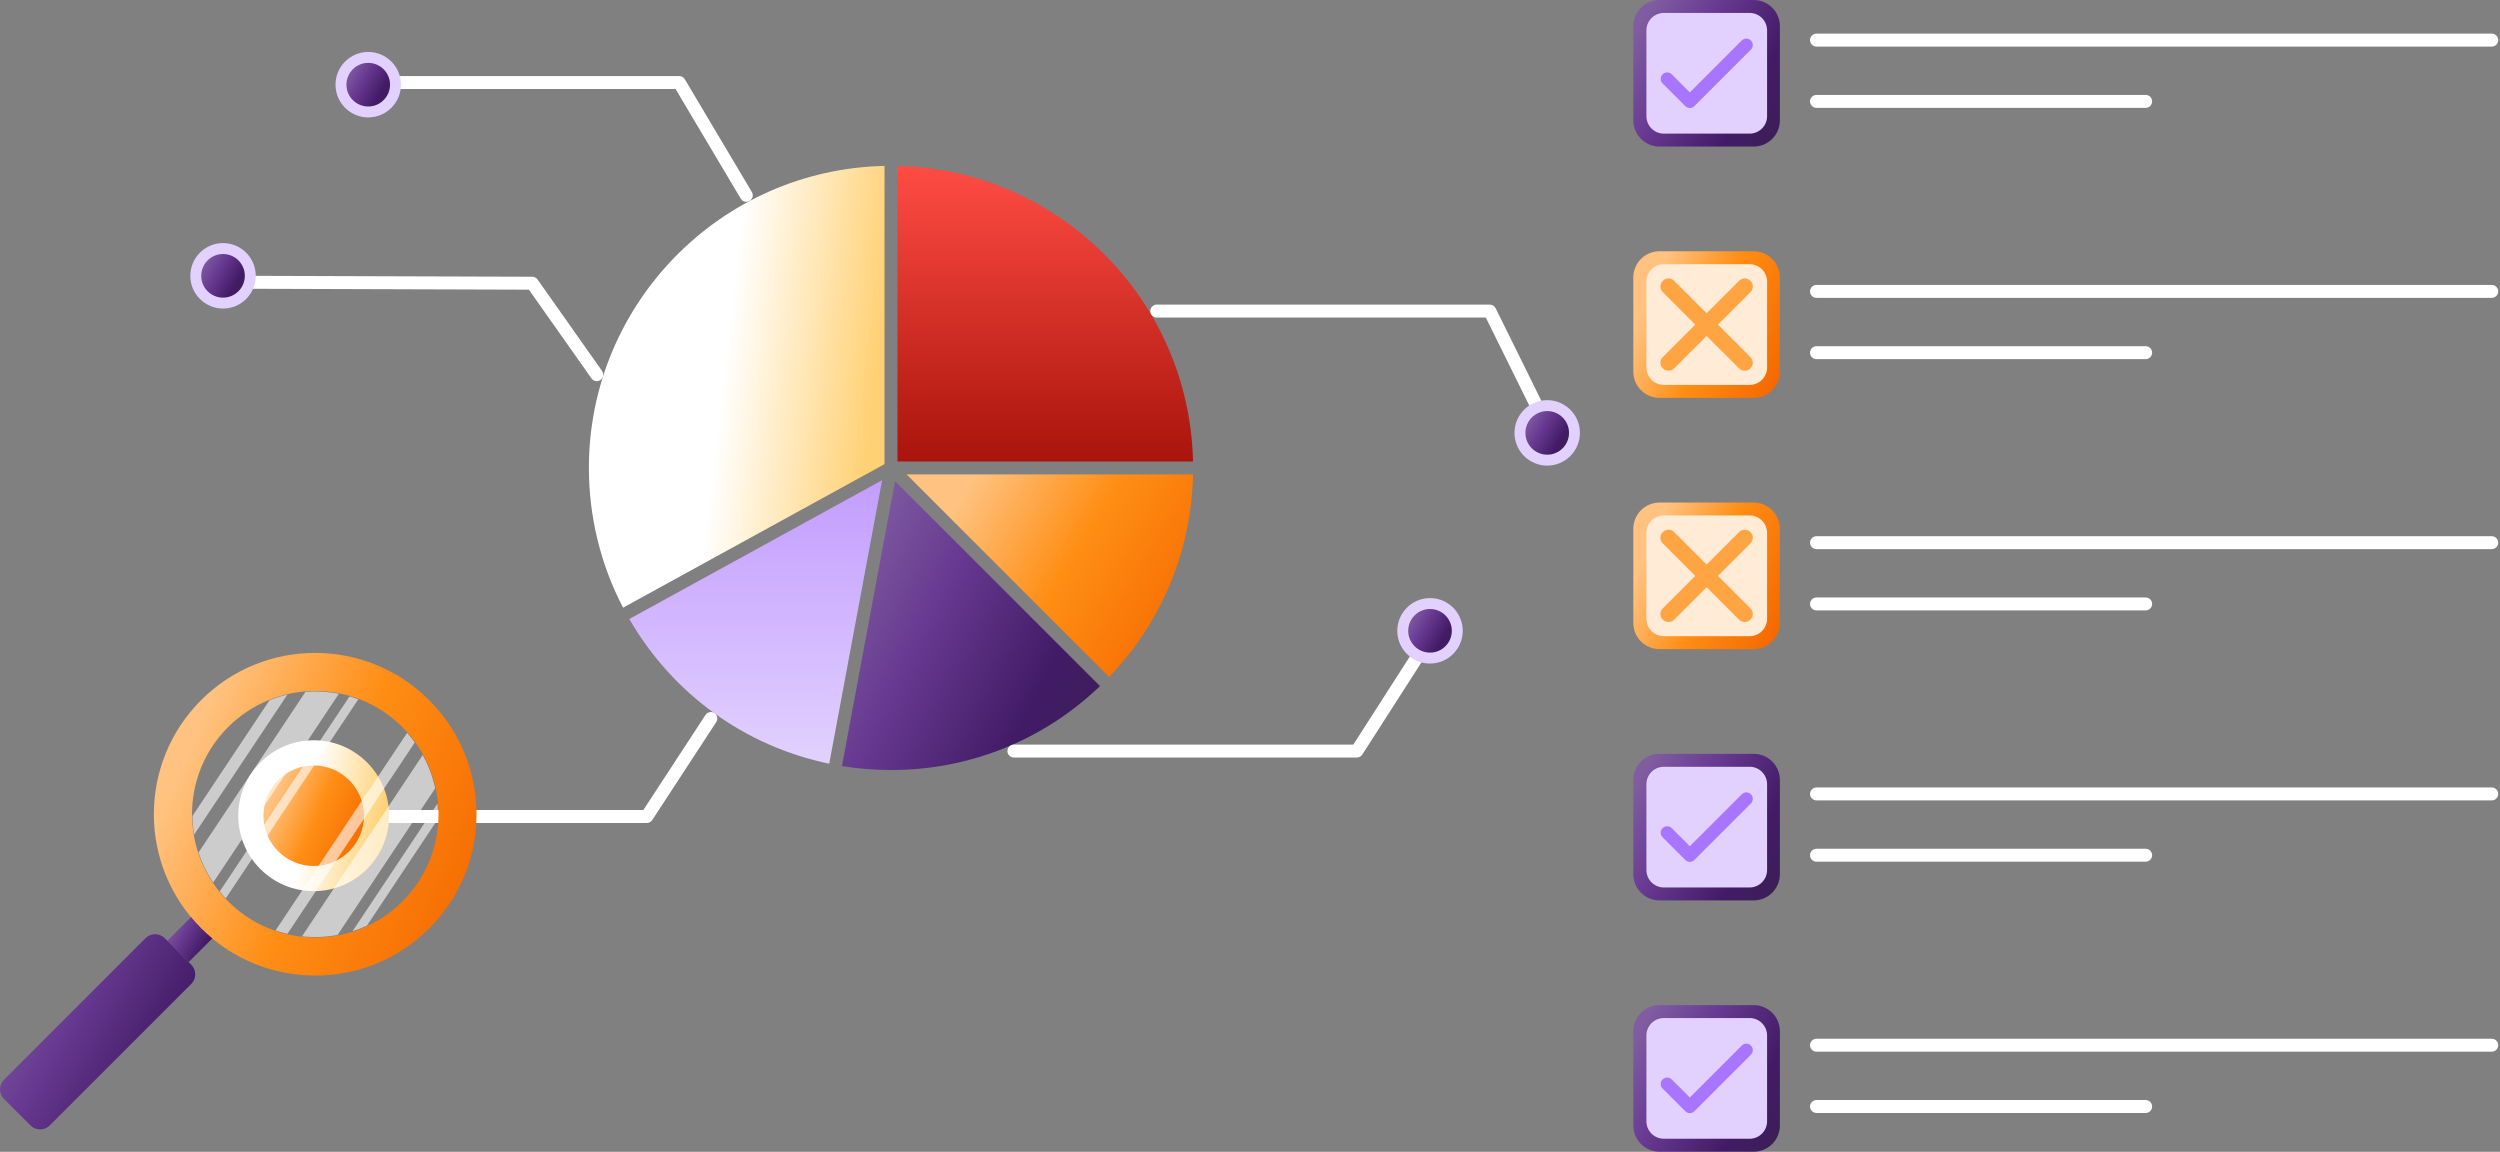 <svg width="573" height="264" viewBox="0 0 573 264" fill="none" xmlns="http://www.w3.org/2000/svg">
<rect x="0" y="0" width="573" height="264" fill="#808080" stroke="none"/>
<path d="M401.949 0H380.359C377.045 0 374.359 2.686 374.359 6V27.593C374.359 30.907 377.045 33.593 380.359 33.593H401.949C405.262 33.593 407.949 30.907 407.949 27.593V6C407.949 2.686 405.262 0 401.949 0Z" fill="url(#paint0_linear_2_460)"/>
<path d="M401.015 2.965H381.355C379.146 2.965 377.355 4.756 377.355 6.965V26.628C377.355 28.837 379.146 30.628 381.355 30.628H401.015C403.224 30.628 405.015 28.837 405.015 26.628V6.965C405.015 4.756 403.224 2.965 401.015 2.965Z" fill="#E2D1FF"/>
<path d="M387.308 24.756C386.928 24.756 386.549 24.612 386.259 24.322L381.063 19.126C380.485 18.548 380.485 17.608 381.063 17.031C381.641 16.453 382.581 16.453 383.159 17.031L387.305 21.177L399.212 9.271C399.79 8.693 400.73 8.693 401.307 9.271C401.885 9.848 401.885 10.788 401.307 11.366L388.352 24.322C388.067 24.61 387.687 24.756 387.308 24.756Z" fill="#A775FF"/>
<path d="M571.11 10.674H416.341C415.523 10.674 414.858 10.01 414.858 9.191C414.858 8.373 415.523 7.708 416.341 7.708H571.11C571.929 7.708 572.593 8.373 572.593 9.191C572.593 10.01 571.929 10.674 571.11 10.674Z" fill="white"/>
<path d="M491.785 24.721H416.341C415.523 24.721 414.858 24.056 414.858 23.238C414.858 22.42 415.523 21.755 416.341 21.755H491.785C492.604 21.755 493.268 22.42 493.268 23.238C493.268 24.056 492.604 24.721 491.785 24.721Z" fill="white"/>
<path d="M401.949 172.779H380.359C377.045 172.779 374.359 175.465 374.359 178.779V200.372C374.359 203.686 377.045 206.372 380.359 206.372H401.949C405.262 206.372 407.949 203.686 407.949 200.372V178.779C407.949 175.465 405.262 172.779 401.949 172.779Z" fill="url(#paint1_linear_2_460)"/>
<path d="M401.015 175.744H381.355C379.146 175.744 377.355 177.535 377.355 179.744V199.407C377.355 201.616 379.146 203.407 381.355 203.407H401.015C403.224 203.407 405.015 201.616 405.015 199.407V179.744C405.015 177.535 403.224 175.744 401.015 175.744Z" fill="#E2D1FF"/>
<path d="M387.308 197.535C386.928 197.535 386.549 197.391 386.259 197.101L381.063 191.905C380.485 191.327 380.485 190.387 381.063 189.81C381.641 189.232 382.581 189.232 383.159 189.81L387.305 193.956L399.212 182.05C399.79 181.472 400.73 181.472 401.307 182.05C401.885 182.628 401.885 183.567 401.307 184.145L388.352 197.101C388.067 197.389 387.687 197.535 387.308 197.535Z" fill="#A775FF"/>
<path d="M571.11 183.453H416.341C415.523 183.453 414.858 182.789 414.858 181.97C414.858 181.152 415.523 180.487 416.341 180.487H571.11C571.929 180.487 572.593 181.152 572.593 181.97C572.593 182.789 571.929 183.453 571.11 183.453Z" fill="white"/>
<path d="M491.785 197.5H416.341C415.523 197.5 414.858 196.835 414.858 196.017C414.858 195.199 415.523 194.534 416.341 194.534H491.785C492.604 194.534 493.268 195.199 493.268 196.017C493.268 196.835 492.604 197.5 491.785 197.5Z" fill="white"/>
<path d="M401.949 230.372H380.359C377.045 230.372 374.359 233.058 374.359 236.372V257.965C374.359 261.279 377.045 263.965 380.359 263.965H401.949C405.262 263.965 407.949 261.279 407.949 257.965V236.372C407.949 233.058 405.262 230.372 401.949 230.372Z" fill="url(#paint2_linear_2_460)"/>
<path d="M401.015 233.337H381.355C379.146 233.337 377.355 235.128 377.355 237.337V257C377.355 259.209 379.146 261 381.355 261H401.015C403.224 261 405.015 259.209 405.015 257V237.337C405.015 235.128 403.224 233.337 401.015 233.337Z" fill="#E2D1FF"/>
<path d="M387.308 255.128C386.928 255.128 386.549 254.984 386.259 254.694L381.063 249.498C380.485 248.92 380.485 247.981 381.063 247.403C381.641 246.825 382.581 246.825 383.159 247.403L387.305 251.549L399.212 239.643C399.79 239.065 400.73 239.065 401.307 239.643C401.885 240.221 401.885 241.16 401.307 241.738L388.352 254.694C388.067 254.982 387.687 255.128 387.308 255.128Z" fill="#A775FF"/>
<path d="M571.11 241.046H416.341C415.523 241.046 414.858 240.382 414.858 239.563C414.858 238.745 415.523 238.08 416.341 238.08H571.11C571.929 238.08 572.593 238.745 572.593 239.563C572.593 240.382 571.929 241.046 571.11 241.046Z" fill="white"/>
<path d="M491.785 255.093H416.341C415.523 255.093 414.858 254.428 414.858 253.61C414.858 252.792 415.523 252.127 416.341 252.127H491.785C492.604 252.127 493.268 252.792 493.268 253.61C493.268 254.428 492.604 255.093 491.785 255.093Z" fill="white"/>
<path d="M401.949 57.593H380.359C377.045 57.593 374.359 60.279 374.359 63.593V85.186C374.359 88.5 377.045 91.186 380.359 91.186H401.949C405.262 91.186 407.949 88.5 407.949 85.186V63.593C407.949 60.279 405.262 57.593 401.949 57.593Z" fill="url(#paint3_linear_2_460)"/>
<path d="M401.015 60.558H381.355C379.146 60.558 377.355 62.349 377.355 64.558V84.221C377.355 86.43 379.146 88.221 381.355 88.221H401.015C403.224 88.221 405.015 86.43 405.015 84.221V64.558C405.015 62.349 403.224 60.558 401.015 60.558Z" fill="#FFEBD6"/>
<path d="M571.11 68.267H416.341C415.523 68.267 414.858 67.603 414.858 66.784C414.858 65.966 415.523 65.301 416.341 65.301H571.11C571.929 65.301 572.593 65.966 572.593 66.784C572.593 67.603 571.929 68.267 571.11 68.267Z" fill="white"/>
<path d="M491.785 82.314H416.341C415.523 82.314 414.858 81.649 414.858 80.831C414.858 80.013 415.523 79.348 416.341 79.348H491.785C492.604 79.348 493.268 80.013 493.268 80.831C493.268 81.649 492.604 82.314 491.785 82.314Z" fill="white"/>
<path d="M401.192 81.837C401.924 82.569 401.924 83.707 401.192 84.438C400.827 84.804 400.379 84.966 399.892 84.966C399.404 84.966 398.957 84.804 398.591 84.438L391.154 77.001L383.717 84.438C383.351 84.804 382.904 84.966 382.416 84.966C381.928 84.966 381.481 84.804 381.116 84.438C380.384 83.707 380.384 82.569 381.116 81.837L388.553 74.4L381.116 66.962C380.384 66.231 380.384 65.093 381.116 64.361C381.847 63.63 382.985 63.63 383.717 64.361L391.154 71.799L398.591 64.361C399.323 63.63 400.461 63.63 401.192 64.361C401.924 65.093 401.924 66.231 401.192 66.962L393.755 74.4L401.192 81.837Z" fill="#FFA443"/>
<path d="M401.949 115.186H380.359C377.045 115.186 374.359 117.872 374.359 121.186V142.779C374.359 146.093 377.045 148.779 380.359 148.779H401.949C405.262 148.779 407.949 146.093 407.949 142.779V121.186C407.949 117.872 405.262 115.186 401.949 115.186Z" fill="url(#paint4_linear_2_460)"/>
<path d="M401.015 118.151H381.355C379.146 118.151 377.355 119.942 377.355 122.151V141.814C377.355 144.023 379.146 145.814 381.355 145.814H401.015C403.224 145.814 405.015 144.023 405.015 141.814V122.151C405.015 119.942 403.224 118.151 401.015 118.151Z" fill="#FFEBD6"/>
<path d="M571.11 125.86H416.341C415.523 125.86 414.858 125.196 414.858 124.377C414.858 123.559 415.523 122.894 416.341 122.894H571.11C571.929 122.894 572.593 123.559 572.593 124.377C572.593 125.196 571.929 125.86 571.11 125.86Z" fill="white"/>
<path d="M491.785 139.907H416.341C415.523 139.907 414.858 139.242 414.858 138.424C414.858 137.606 415.523 136.941 416.341 136.941H491.785C492.604 136.941 493.268 137.606 493.268 138.424C493.268 139.242 492.604 139.907 491.785 139.907Z" fill="white"/>
<path d="M401.192 139.43C401.924 140.162 401.924 141.3 401.192 142.031C400.827 142.397 400.379 142.559 399.892 142.559C399.404 142.559 398.957 142.397 398.591 142.031L391.154 134.594L383.717 142.031C383.351 142.397 382.904 142.559 382.416 142.559C381.928 142.559 381.481 142.397 381.116 142.031C380.384 141.3 380.384 140.162 381.116 139.43L388.553 131.993L381.116 124.555C380.384 123.824 380.384 122.686 381.116 121.954C381.847 121.223 382.985 121.223 383.717 121.954L391.154 129.392L398.591 121.954C399.323 121.223 400.461 121.223 401.192 121.954C401.924 122.686 401.924 123.824 401.192 124.555L393.755 131.993L401.192 139.43Z" fill="#FFA443"/>
<path d="M252.116 157.25C239.163 169.672 222.212 176.492 204.214 176.492C200.437 176.492 196.663 176.187 192.973 175.582L205.154 110.289L252.116 157.25Z" fill="url(#paint5_linear_2_460)"/>
<path d="M202.181 110.06L190.059 175.044C170.725 171.036 154.158 159.043 144.238 141.874L202.181 110.06Z" fill="url(#paint6_linear_2_460)"/>
<path d="M273.438 105.773H205.695V38.029C242.696 38.81 272.657 68.769 273.438 105.773Z" fill="url(#paint7_linear_2_460)"/>
<path d="M202.731 38.029V106.378L142.812 139.277C137.676 129.457 134.973 118.418 134.973 107.256C134.973 69.57 165.233 38.822 202.731 38.029Z" fill="url(#paint8_linear_2_460)"/>
<path d="M273.441 108.736C273.076 126.18 266.291 142.561 254.211 155.154L207.788 108.736H273.441Z" fill="url(#paint9_linear_2_460)"/>
<path d="M353.139 96.406C352.593 96.406 352.067 96.103 351.809 95.58L340.55 72.784H265.131C264.312 72.784 263.648 72.119 263.648 71.3C263.648 70.482 264.312 69.817 265.131 69.817H341.47C342.033 69.817 342.549 70.137 342.8 70.643L354.468 94.265C354.83 94.999 354.53 95.887 353.796 96.249C353.585 96.356 353.359 96.406 353.139 96.406Z" fill="white"/>
<path d="M310.993 173.625H232.382C231.564 173.625 230.899 172.961 230.899 172.142C230.899 171.324 231.564 170.659 232.382 170.659H310.185L323.433 149.998C323.874 149.309 324.792 149.108 325.482 149.549C326.171 149.991 326.372 150.909 325.93 151.598L312.246 172.941C311.968 173.367 311.497 173.625 310.993 173.625Z" fill="white"/>
<path d="M148.258 188.624H78.382C77.563 188.624 76.899 187.96 76.899 187.141C76.899 186.323 77.563 185.658 78.382 185.658H147.455L161.692 163.872C162.141 163.187 163.059 162.994 163.743 163.442C164.428 163.891 164.621 164.809 164.172 165.493L149.496 187.95C149.226 188.371 148.757 188.624 148.258 188.624Z" fill="white"/>
<path d="M136.781 87.359C136.315 87.359 135.858 87.14 135.568 86.731L121.221 66.393L56.786 66.184C55.968 66.182 55.306 65.515 55.308 64.696C55.31 63.88 55.973 63.218 56.791 63.218C56.794 63.218 56.794 63.218 56.796 63.218L121.998 63.429C122.479 63.431 122.928 63.665 123.203 64.056L137.991 85.02C138.462 85.689 138.304 86.615 137.634 87.086C137.374 87.272 137.076 87.359 136.781 87.359Z" fill="white"/>
<path d="M171.052 46.255C170.546 46.255 170.055 45.997 169.777 45.531L154.832 20.394H90.67C89.852 20.394 89.187 19.729 89.187 18.911C89.187 18.092 89.852 17.428 90.67 17.428H155.678C156.201 17.428 156.685 17.703 156.953 18.152L172.326 44.013C172.746 44.718 172.512 45.625 171.811 46.044C171.57 46.188 171.31 46.255 171.052 46.255Z" fill="white"/>
<path d="M327.757 137.08C323.624 137.08 320.259 140.445 320.259 144.585C320.259 146.923 321.335 149.019 323.019 150.393C323.752 150.993 324.601 151.457 325.53 151.747C326.236 151.967 326.981 152.084 327.757 152.084C331.894 152.084 335.259 148.721 335.259 144.582C335.259 140.443 331.894 137.08 327.757 137.08ZM327.757 149.123C325.169 149.123 323.061 147.087 323.061 144.585C323.061 142.08 325.166 140.044 327.757 140.044C330.349 140.044 332.457 142.08 332.457 144.585C332.457 147.087 330.349 149.123 327.757 149.123Z" fill="#E2D1FF"/>
<path d="M332.759 144.583C332.759 147.34 330.518 149.582 327.757 149.582C325.002 149.582 322.759 147.34 322.759 144.583C322.759 141.825 325 139.582 327.757 139.582C330.515 139.585 332.759 141.825 332.759 144.583Z" fill="url(#paint10_linear_2_460)"/>
<path d="M354.62 91.715C350.486 91.715 347.121 95.08 347.121 99.219C347.121 101.558 348.198 103.653 349.881 105.027C350.615 105.627 351.464 106.091 352.393 106.381C353.098 106.602 353.844 106.719 354.62 106.719C358.757 106.719 362.121 103.356 362.121 99.216C362.121 95.077 358.757 91.715 354.62 91.715ZM354.62 103.757C352.032 103.757 349.924 101.721 349.924 99.219C349.924 96.714 352.029 94.678 354.62 94.678C357.211 94.678 359.319 96.714 359.319 99.219C359.319 101.721 357.211 103.757 354.62 103.757Z" fill="#E2D1FF"/>
<path d="M359.621 99.218C359.621 101.974 357.38 104.217 354.62 104.217C351.865 104.217 349.621 101.974 349.621 99.218C349.621 96.459 351.863 94.217 354.62 94.217C357.378 94.219 359.621 96.459 359.621 99.218Z" fill="url(#paint11_linear_2_460)"/>
<path d="M84.398 11.907C80.264 11.907 76.899 15.273 76.899 19.412C76.899 21.75 77.975 23.846 79.659 25.22C80.393 25.82 81.242 26.284 82.17 26.574C82.876 26.795 83.621 26.911 84.398 26.911C88.534 26.911 91.899 23.548 91.899 19.409C91.899 15.27 88.534 11.907 84.398 11.907ZM84.398 23.95C81.809 23.95 79.701 21.914 79.701 19.412C79.701 16.907 81.807 14.871 84.398 14.871C86.989 14.871 89.097 16.907 89.097 19.412C89.097 21.914 86.989 23.95 84.398 23.95Z" fill="#E2D1FF"/>
<path d="M89.399 19.411C89.399 22.167 87.158 24.409 84.398 24.409C81.642 24.409 79.399 22.167 79.399 19.411C79.399 16.652 81.64 14.409 84.398 14.409C87.155 14.412 89.399 16.652 89.399 19.411Z" fill="url(#paint12_linear_2_460)"/>
<path d="M51.116 55.716C46.982 55.716 43.618 59.082 43.618 63.221C43.618 65.559 44.694 67.655 46.377 69.029C47.111 69.629 47.96 70.093 48.889 70.383C49.595 70.604 50.34 70.72 51.116 70.72C55.253 70.72 58.618 67.357 58.618 63.218C58.618 59.079 55.253 55.716 51.116 55.716ZM51.116 67.759C48.528 67.759 46.42 65.723 46.42 63.221C46.42 60.716 48.525 58.68 51.116 58.68C53.707 58.68 55.816 60.716 55.816 63.221C55.816 65.723 53.707 67.759 51.116 67.759Z" fill="#E2D1FF"/>
<path d="M56.118 63.22C56.118 65.976 53.877 68.218 51.116 68.218C48.361 68.218 46.118 65.976 46.118 63.22C46.118 60.461 48.359 58.218 51.116 58.218C53.874 58.221 56.118 60.461 56.118 63.22Z" fill="url(#paint13_linear_2_460)"/>
<path d="M71.896 169.67C62.367 169.67 54.61 177.427 54.61 186.968C54.61 192.359 57.091 197.19 60.972 200.357C62.664 201.74 64.621 202.809 66.761 203.478C68.388 203.987 70.107 204.256 71.896 204.256C81.43 204.256 89.187 196.504 89.187 186.963C89.187 177.422 81.43 169.67 71.896 169.67ZM71.896 197.43C65.929 197.43 61.069 192.737 61.069 186.968C61.069 181.195 65.923 176.501 71.896 176.501C77.868 176.501 82.728 181.195 82.728 186.968C82.728 192.737 77.868 197.43 71.896 197.43Z" fill="url(#paint14_linear_2_460)"/>
<path d="M83.424 186.966C83.424 193.319 78.258 198.488 71.896 198.488C65.545 198.488 60.373 193.319 60.373 186.966C60.373 180.607 65.539 175.437 71.896 175.437C78.252 175.444 83.424 180.607 83.424 186.966Z" fill="url(#paint15_linear_2_460)"/>
<g opacity="0.6">
<path d="M65.863 159.212L44.494 191.305C44.256 189.894 44.127 188.466 44.106 187.034L61.778 160.489C63.104 159.957 64.47 159.53 65.863 159.212ZM82.126 160.276L51.755 205.898C51.272 205.386 50.809 204.855 50.367 204.307L80.121 159.61C80.798 159.805 81.467 160.027 82.126 160.276ZM77.67 159.012L48.864 202.275C47.433 200.145 46.302 197.827 45.505 195.388L70.017 158.571C72.576 158.371 75.15 158.519 77.67 159.012ZM95.071 170.181L65.878 214.035C64.958 213.824 64.05 213.565 63.158 213.259L93.305 167.978C93.932 168.681 94.521 169.417 95.071 170.181ZM100.359 187.735L84.105 212.152C83.031 212.651 81.927 213.08 80.798 213.437L100.274 184.187C100.377 185.367 100.406 186.552 100.36 187.735H100.359ZM99.747 180.688L77.378 214.291C74.69 214.79 71.944 214.894 69.227 214.6L96.889 173.046C98.212 175.439 99.175 178.014 99.748 180.688H99.747Z" fill="white"/>
</g>
<path d="M98.392 160.495C83.931 146.034 60.53 146.035 46.091 160.473C31.654 174.91 31.654 198.312 46.114 212.773C60.552 227.211 83.954 227.211 98.392 212.773C112.83 198.335 112.83 174.933 98.392 160.495H98.392ZM52.296 206.592C41.256 195.552 41.256 177.67 52.273 166.653C63.312 155.614 81.194 155.614 92.234 166.653C103.273 177.693 103.273 195.575 92.234 206.615C81.217 217.631 63.336 217.631 52.296 206.592Z" fill="url(#paint16_linear_2_460)"/>
<path d="M48.654 215.093L43.239 220.509L38.355 215.626L43.775 210.206C44.514 211.098 45.295 211.955 46.114 212.774C46.926 213.584 47.773 214.358 48.654 215.093Z" fill="url(#paint17_linear_2_460)"/>
<path d="M11.397 257.952L43.835 225.514C44.124 225.225 44.354 224.881 44.511 224.503C44.667 224.125 44.748 223.72 44.748 223.31C44.748 222.901 44.667 222.496 44.511 222.118C44.354 221.74 44.124 221.396 43.835 221.107L37.758 215.03C37.469 214.74 37.125 214.511 36.747 214.354C36.369 214.197 35.964 214.117 35.554 214.117C35.145 214.117 34.74 214.197 34.362 214.354C33.984 214.511 33.64 214.74 33.351 215.03L0.913 247.468C0.328 248.052 0 248.845 0 249.671C0 250.498 0.328 251.29 0.913 251.875L6.989 257.952C7.279 258.241 7.622 258.471 8 258.627C8.378 258.784 8.784 258.864 9.193 258.864C9.602 258.864 10.007 258.784 10.386 258.627C10.764 258.471 11.107 258.241 11.396 257.952L11.397 257.952Z" fill="url(#paint18_linear_2_460)"/>
<defs>
<linearGradient id="paint0_linear_2_460" x1="403.027" y1="40.615" x2="367.249" y2="20.137" gradientUnits="userSpaceOnUse">
<stop stop-color="#3B1F56"/>
<stop offset="0.26" stop-color="#421B66"/>
<stop offset="0.66" stop-color="#673991"/>
<stop offset="1" stop-color="#805DA1"/>
</linearGradient>
<linearGradient id="paint1_linear_2_460" x1="403.027" y1="213.394" x2="367.249" y2="192.916" gradientUnits="userSpaceOnUse">
<stop stop-color="#3B1F56"/>
<stop offset="0.26" stop-color="#421B66"/>
<stop offset="0.66" stop-color="#673991"/>
<stop offset="1" stop-color="#805DA1"/>
</linearGradient>
<linearGradient id="paint2_linear_2_460" x1="403.027" y1="270.987" x2="367.249" y2="250.509" gradientUnits="userSpaceOnUse">
<stop stop-color="#3B1F56"/>
<stop offset="0.26" stop-color="#421B66"/>
<stop offset="0.66" stop-color="#673991"/>
<stop offset="1" stop-color="#805DA1"/>
</linearGradient>
<linearGradient id="paint3_linear_2_460" x1="400.486" y1="102.241" x2="369.004" y2="88.679" gradientUnits="userSpaceOnUse">
<stop stop-color="#F56A00"/>
<stop offset="0.54" stop-color="#FF8E15"/>
<stop offset="1" stop-color="#FFC280"/>
</linearGradient>
<linearGradient id="paint4_linear_2_460" x1="400.486" y1="159.834" x2="369.004" y2="146.272" gradientUnits="userSpaceOnUse">
<stop stop-color="#F56A00"/>
<stop offset="0.54" stop-color="#FF8E15"/>
<stop offset="1" stop-color="#FFC280"/>
</linearGradient>
<linearGradient id="paint5_linear_2_460" x1="243.45" y1="190.331" x2="177.153" y2="156.429" gradientUnits="userSpaceOnUse">
<stop stop-color="#3B1F56"/>
<stop offset="0.26" stop-color="#421B66"/>
<stop offset="0.66" stop-color="#673991"/>
<stop offset="1" stop-color="#805DA1"/>
</linearGradient>
<linearGradient id="paint6_linear_2_460" x1="173.21" y1="110.06" x2="173.21" y2="175.044" gradientUnits="userSpaceOnUse">
<stop stop-color="#C29DFF"/>
<stop offset="1" stop-color="#E2D1FF"/>
</linearGradient>
<linearGradient id="paint7_linear_2_460" x1="239.567" y1="38.029" x2="239.567" y2="105.773" gradientUnits="userSpaceOnUse">
<stop stop-color="#FF4C43"/>
<stop offset="1" stop-color="#A9140C"/>
</linearGradient>
<linearGradient id="paint8_linear_2_460" x1="186.68" y1="206.14" x2="116.336" y2="197.935" gradientUnits="userSpaceOnUse">
<stop stop-color="#FFD175"/>
<stop offset="0.49" stop-color="white"/>
<stop offset="1" stop-color="white"/>
</linearGradient>
<linearGradient id="paint9_linear_2_460" x1="258.854" y1="170.429" x2="205.655" y2="138.014" gradientUnits="userSpaceOnUse">
<stop stop-color="#F56A00"/>
<stop offset="0.54" stop-color="#FF8E15"/>
<stop offset="1" stop-color="#FFC280"/>
</linearGradient>
<linearGradient id="paint10_linear_2_460" x1="331.293" y1="151.672" x2="320.642" y2="145.576" gradientUnits="userSpaceOnUse">
<stop stop-color="#3B1F56"/>
<stop offset="0.26" stop-color="#421B66"/>
<stop offset="0.66" stop-color="#673991"/>
<stop offset="1" stop-color="#805DA1"/>
</linearGradient>
<linearGradient id="paint11_linear_2_460" x1="358.156" y1="106.307" x2="347.505" y2="100.21" gradientUnits="userSpaceOnUse">
<stop stop-color="#3B1F56"/>
<stop offset="0.26" stop-color="#421B66"/>
<stop offset="0.66" stop-color="#673991"/>
<stop offset="1" stop-color="#805DA1"/>
</linearGradient>
<linearGradient id="paint12_linear_2_460" x1="87.934" y1="26.5" x2="77.283" y2="20.403" gradientUnits="userSpaceOnUse">
<stop stop-color="#3B1F56"/>
<stop offset="0.26" stop-color="#421B66"/>
<stop offset="0.66" stop-color="#673991"/>
<stop offset="1" stop-color="#805DA1"/>
</linearGradient>
<linearGradient id="paint13_linear_2_460" x1="54.652" y1="70.309" x2="44.001" y2="64.212" gradientUnits="userSpaceOnUse">
<stop stop-color="#3B1F56"/>
<stop offset="0.26" stop-color="#421B66"/>
<stop offset="0.66" stop-color="#673991"/>
<stop offset="1" stop-color="#805DA1"/>
</linearGradient>
<linearGradient id="paint14_linear_2_460" x1="80.996" y1="227.096" x2="45.684" y2="220.942" gradientUnits="userSpaceOnUse">
<stop stop-color="#FFD175"/>
<stop offset="0.49" stop-color="white"/>
<stop offset="1" stop-color="white"/>
</linearGradient>
<linearGradient id="paint15_linear_2_460" x1="78.303" y1="206.074" x2="56.699" y2="196.767" gradientUnits="userSpaceOnUse">
<stop stop-color="#F56A00"/>
<stop offset="0.54" stop-color="#FF8E15"/>
<stop offset="1" stop-color="#FFC280"/>
</linearGradient>
<linearGradient id="paint16_linear_2_460" x1="92.79" y1="247.938" x2="23.478" y2="218.078" gradientUnits="userSpaceOnUse">
<stop stop-color="#F56A00"/>
<stop offset="0.54" stop-color="#FF8E15"/>
<stop offset="1" stop-color="#FFC280"/>
</linearGradient>
<linearGradient id="paint17_linear_2_460" x1="47.145" y1="222.662" x2="36.174" y2="216.385" gradientUnits="userSpaceOnUse">
<stop stop-color="#3B1F56"/>
<stop offset="0.26" stop-color="#421B66"/>
<stop offset="0.66" stop-color="#673991"/>
<stop offset="1" stop-color="#805DA1"/>
</linearGradient>
<linearGradient id="paint18_linear_2_460" x1="38.191" y1="268.218" x2="-9.47" y2="240.937" gradientUnits="userSpaceOnUse">
<stop stop-color="#3B1F56"/>
<stop offset="0.26" stop-color="#421B66"/>
<stop offset="0.66" stop-color="#673991"/>
<stop offset="1" stop-color="#805DA1"/>
</linearGradient>
</defs>
</svg>
